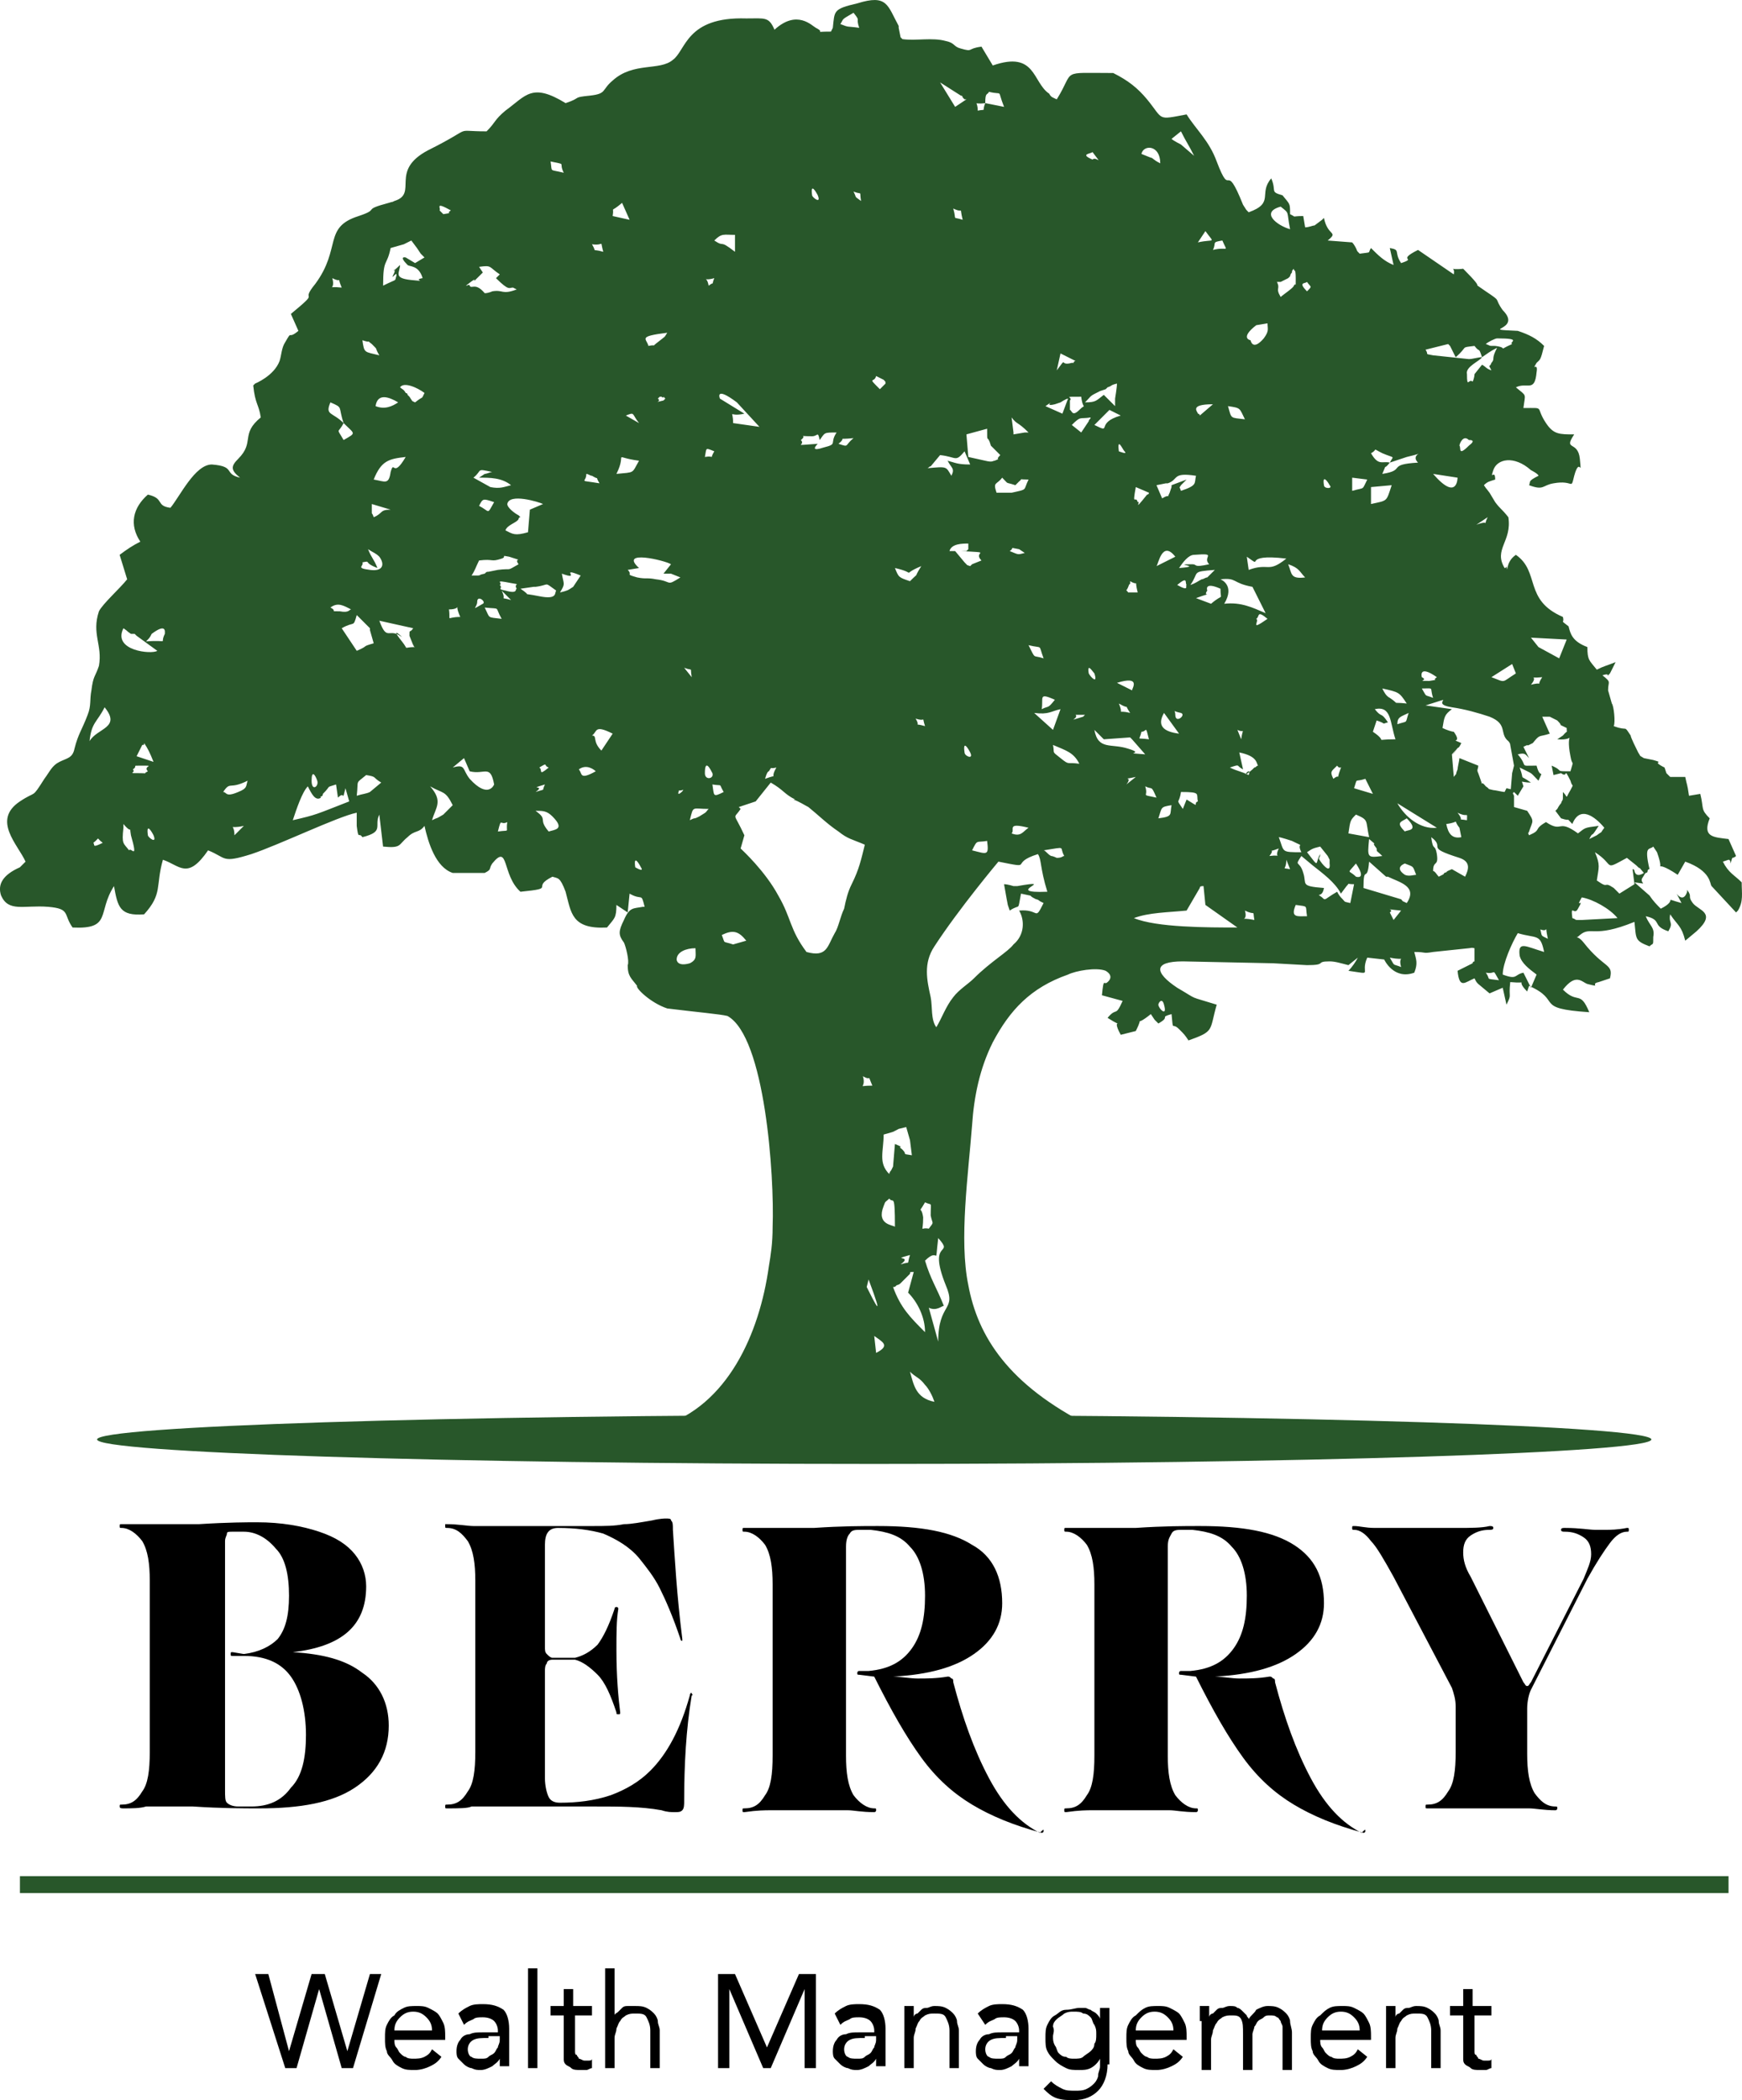 <?xml version="1.0" encoding="utf-8"?>
<!-- Generator: Adobe Illustrator 15.0.2, SVG Export Plug-In . SVG Version: 6.00 Build 0)  -->
<!DOCTYPE svg PUBLIC "-//W3C//DTD SVG 1.1//EN" "http://www.w3.org/Graphics/SVG/1.1/DTD/svg11.dtd">
<svg version="1.1" id="Layer_1" xmlns="http://www.w3.org/2000/svg" xmlns:xlink="http://www.w3.org/1999/xlink" x="0px" y="0px"
	 width="357.455px" height="430.83px" viewBox="72.169 5.876 357.455 430.83" enable-background="new 72.169 5.876 357.455 430.83"
	 xml:space="preserve">
<g>
	<path fill="#28572A" d="M221.442,214.299c7.723,4.247,9.653,32.82,9.267,43.246c0,3.475-0.386,5.791-0.772,8.107
		c-1.931,13.901-8.495,28.574-22.009,32.821h88.036c-16.989-8.495-23.167-18.534-25.099-28.96c-1.93-9.267,0-22.781,0.773-32.82
		c0.385-5.792,1.544-11.584,4.246-16.99c3.476-6.564,7.723-11.197,15.445-13.9c1.545-0.772,5.792-1.544,7.723-0.772
		c1.931,1.158,0.387,2.317,0.387,2.317c-0.773,0.772-0.773-1.159-1.158,2.703l4.246,1.158c-1.544,3.475-1.158,1.159-3.088,3.475
		c4.246,2.703,0.386-0.772,2.702,3.475l3.089-0.772c1.931-3.861-0.771-0.386,3.089-3.475l0.772,1.158l0.387,0.386l0.386,0.386
		c2.703-1.544,0-1.159,2.703-1.931c0.386,3.861,0,1.544,1.544,3.089c1.158,1.158,1.158,1.158,1.931,2.317
		c5.406-1.931,4.247-1.931,5.792-7.336c-6.178-1.931-3.475-0.772-8.108-3.475c-4.634-3.089-5.02-5.406,1.158-5.406l18.534,0.386
		l6.95,0.386c4.247,0,1.544-0.772,4.634-0.772c1.158,0,2.316,0.386,3.86,0.772l1.931-1.544c-0.386,0.772-1.158,1.931-1.931,2.703
		c5.406,0.772,2.317,0.772,3.861-2.703l3.476,0.386c0,0,1.931,4.248,6.178,2.703c0.772-1.93,0.386-2.703,0-4.247
		c2.703,0,1.545,0.386,3.861,0l7.336-0.772c3.476-0.386-1.544-0.386,1.159,0v2.703c0,0-0.387,0-0.387,0.386l-3.089,1.544
		c0.386,3.861,1.545,2.317,3.476,1.544c0.386,0.772,0.386,0.772,0.771,1.158l2.317,1.931l2.702-1.158l0.772,3.475
		c1.158-2.317,0.387-1.158,0.772-4.633c4.247,0.386,0.772-0.772,3.476,1.93l0.386-1.158c6.95,3.089,0.772,4.633,12.355,5.406
		c-1.931-4.633-2.316-1.544-5.405-4.633c2.703-3.475,3.861-1.544,5.02-1.159c3.089,0.772,0.386,0,2.316-0.386l2.317-0.772
		c0.771-3.089-1.159-1.931-5.406-7.336c-1.544-1.931-1.931-0.386-0.772-1.544c2.317-1.931,2.703,0.772,11.198-2.703
		c0.386,3.476,0,3.861,3.089,5.02c0.772-0.772,0.772,0,0.772-1.931c0.386-1.931-0.772-2.317-1.545-4.248
		c3.476,0.772,1.158,1.931,4.634,3.089c1.158-1.931,0-1.544,0.386-3.475c1.545,2.317,2.317,2.317,3.089,5.406l2.317-1.931
		c4.247-3.861,0.386-4.247-0.772-5.792s0-1.159-1.158-2.703v0.386c-1.158,3.475-3.476-2.317-1.158,2.317
		c-4.248-1.159-0.387-0.772-4.248,1.158c-0.772-0.772-1.544-1.544-2.316-2.703l-3.089-2.703c3.089,0.386,1.158,0.386,1.544-0.772
		c0.772-1.158,0.387-0.772,0.772-1.158c0,0,0.386,0,0.386-0.386c0-0.386,0.387-0.386,0.387-0.386c-1.158-5.02,0-3.861,0.772-4.634
		l0.771,1.159c1.931,5.405-1.544,0.772,4.248,4.633l1.544-2.703c5.406,1.93,5.02,4.633,5.406,5.02l5.02,5.406l0.386-0.386
		c1.158-1.931,0.772-3.475,0.772-5.792c-1.545-1.544-2.703-1.931-3.861-4.247l1.158-0.386c0.772,0,0,1.931,0.772-0.386
		c0,0,0.386,0,0.772-0.386l-1.545-3.475c-3.089-0.386-5.405-0.386-3.861-4.247c-1.931-1.931-1.158-1.931-1.931-5.02l-2.316,0.386
		c-0.386-2.703-0.386-1.931-0.772-3.861h-3.089l-0.386-0.386l-0.387-0.386l-0.386-1.159c-3.089-1.544,0.386-0.772-2.316-1.544
		l-1.931-0.386c-1.158-0.772-0.387,0-1.158-1.159c-0.387-0.772-1.545-3.089-1.545-3.475c-1.545-2.317-0.386-0.772-3.475-1.931
		c0.386-0.772,0-4.247-0.387-4.633l-0.772-2.703c0-1.931,0.772-1.544-1.158-3.089c2.317-0.772,0,1.158,1.545-0.386
		c0,0,0.772-1.544,1.158-2.316c-1.931,0.772-2.316,0.772-3.861,1.544c-1.545-1.931-1.931-1.931-1.931-4.634
		c-3.089-1.158-3.475-2.703-3.861-4.247c-1.931-1.544-0.772-0.386-1.158-1.931c-8.108-3.475-4.634-9.267-9.653-12.742
		c-2.316,1.544-1.544,4.248-1.931,2.317c0,0,0,0.386-0.386,0.386c-2.316-3.861,1.544-5.406,0.772-10.425
		c-1.545-1.931-1.545-1.544-2.703-3.089l-1.158-1.931c-1.158-1.544-0.387-0.386-1.158-1.544c0.771-0.772,1.158-0.772,2.316-1.158
		c0-2.317-1.158,0.386-0.387-1.931c0.772-2.317,4.248-3.089,7.723,0c0,0,1.545,0.772,1.545,1.158
		c-2.316,1.159-1.545,1.159-1.931,1.931c3.089,1.159,2.703,0,5.02-0.386c4.247-0.772,3.476,1.545,4.247-1.544
		c1.158-4.247,1.545,0.772,1.158-3.475c-0.386-3.861-3.475-1.544-1.158-5.02c-3.089,0-4.247,0-5.792-2.316
		c-2.316-3.476,0-3.089-4.633-3.089c0.386-3.089,0.772-2.316-1.545-4.247c2.317-1.159,3.861,1.158,4.247-3.089
		c0.387-2.316-1.158,0,0-1.931c0.772-0.772,0.772-0.386,1.545-3.475c-1.545-1.545-3.089-2.317-5.405-3.089
		c-8.495-0.386,1.158,0-3.09-4.247c-1.931-2.703,0-1.544-3.475-3.861c-3.861-2.703,0.772,0.772-4.634-4.633
		c-3.475,0.386-1.544-0.772-1.931,1.158l-7.336-5.02c-4.634,2.316,0,1.544-3.476,2.703c-1.544-2.317,0-2.703-2.316-3.089
		l0.772,3.475c-1.931-0.772-3.089-1.931-4.634-3.475c-0.772,1.158,0.387,0.772-2.316,1.158c-0.772-0.772-0.387-0.386-0.772-1.158
		c0,0-0.386-0.772-0.772-1.159l-5.02-0.386c2.316-1.931,0-0.772-0.772-4.634l-0.386,0.386l-1.545,1.159
		c-0.386,0-1.158,0.386-1.931,0.386l-0.386-2.316c-2.703,0-1.158,0.386-2.703-0.386c0-2.317,0-1.931-1.544-3.861
		c-2.703-0.772-1.158-0.772-2.317-3.475c-2.702,3.089,0.772,5.02-4.633,6.95c-0.772-0.772-0.387-0.386-1.158-1.544
		c-3.861-9.653-2.317-0.772-5.406-8.881c-1.544-4.248-4.247-6.564-6.178-9.653c-6.178,1.158-4.634,1.158-8.108-3.089
		c-1.931-2.317-3.861-3.861-6.95-5.406c-11.197,0-7.723-0.772-11.584,5.406c-0.772-0.386-1.158-0.386-1.545-1.158
		c-3.475-2.317-2.703-8.881-11.584-5.792l-2.316-3.861c-3.089,0.386-1.545,1.159-4.247,0.386c-1.544-0.386-1.158-1.158-3.089-1.544
		c-2.703-0.772-6.178,0-8.881-0.386l-0.387-0.386l-0.386-1.93v-0.386c-2.317-4.248-2.317-6.564-8.495-4.634
		c-5.02,1.159-4.633,1.544-5.02,5.02l-0.386,0.772c-4.248,0-0.772,0.386-3.089-0.772c-0.772-0.386-3.861-3.861-8.495,0.386
		c-1.159-2.703-1.931-2.316-5.792-2.316c-12.356-0.386-12.356,6.564-15.059,8.495c-2.703,2.316-8.108,0.386-12.356,4.247
		c-2.316,1.931-1.158,2.703-4.633,3.089c-3.861,0.386-1.544,0.386-5.02,1.544c-6.95-4.248-8.109-1.544-12.356,1.544
		c-2.317,1.931-1.931,2.316-3.861,4.247c-7.336,0-1.931-1.158-11.97,3.861c-8.109,4.248-1.931,8.881-6.95,10.425
		c-0.772,0.386,0,0-1.159,0.386c-5.792,1.544-1.544,1.158-6.178,2.703c-7.336,2.316-3.475,6.564-8.881,13.9
		c-3.475,4.247,1.544,0.772-5.02,6.178l1.544,3.475c-2.317,1.931-1.158-0.386-2.703,2.317c-0.772,1.158-0.772,2.703-1.158,3.861
		c-1.158,3.089-5.02,4.633-5.02,4.633l-0.386,0.386c0.386,3.861,1.159,3.861,1.544,6.564c-4.247,3.475-1.158,5.02-4.633,8.495
		c-1.544,1.545-1.544,2.317,0.386,3.861c-3.475-0.772-0.772-2.316-5.792-2.703c-3.475,0-6.564,6.564-8.495,8.881
		c-3.089-0.386-1.159-1.931-4.634-2.703c-3.089,2.703-3.861,6.178-1.544,9.653c-1.544,0.772-2.703,1.544-4.247,2.703l1.544,5.02
		c-1.544,1.931-5.02,5.02-5.792,6.564c-1.544,4.633,0.772,6.95,0,11.197c-0.772,2.317-1.158,1.931-1.544,5.02
		c-0.386,1.931,0,3.089-0.772,5.02c-1.158,3.089-1.93,3.861-2.703,6.95c-0.386,1.931-1.544,1.931-3.089,2.703
		c-1.544,0.772-1.931,1.931-3.089,3.475c-2.703,4.248-1.544,2.317-5.02,4.634c-5.792,3.861-0.386,8.88,1.159,12.356
		c-1.544,1.544,0,0-1.159,1.158c-3.475,1.544-4.633,3.475-3.861,5.792c1.545,3.475,4.634,1.931,9.653,2.316
		c4.633,0.386,3.089,1.545,5.02,4.248c8.109,0.386,5.02-3.089,8.495-8.495c0.772,4.247,1.159,6.178,6.178,5.792
		c3.861-4.247,2.317-5.792,3.861-11.197c3.475,1.158,5.02,4.247,9.267-1.931c3.861,1.544,2.703,2.703,8.881,0.772
		c5.792-1.931,17.762-7.722,21.623-8.495c0,0.386,0,2.703,0,2.703c0.386,3.089,0.386,1.158,1.159,2.316
		c4.633-1.158,2.316-2.316,3.475-4.633l0.772,6.564c3.861,0.386,3.089-0.386,5.02-1.931c1.544-1.544,2.317-0.772,3.475-2.316
		c0.772,3.475,2.317,8.495,5.792,9.653c0.772,0,6.564,0,6.564,0c1.544-0.772,0.772-0.772,1.544-1.931
		c3.475-4.247,1.931,2.317,5.792,5.792c7.723-0.772,1.931-0.772,6.564-3.089c1.159,0.386,1.545,0,2.703,3.089
		c1.158,4.248,1.158,7.723,8.495,7.336c1.544-1.931,1.931-1.931,1.931-4.633l2.317,1.544l0.386-3.861
		c2.703,1.544,2.317-0.386,3.089,2.703h-0.386c-1.931,0.386-2.703,0-3.861,2.703c-1.158,2.316-1.158,3.089,0,4.633
		c0.386,0.772,1.158,3.861,0.772,4.634c0,2.316,0.772,2.703,1.931,4.247c-0.386,0.386,2.703,3.475,6.178,4.633
		C215.264,213.526,219.897,213.913,221.442,214.299 M247.312,8.495c1.545,1.931,0.386,0.772,1.159,3.089
		c-2.703-0.386-1.931,0-3.861-0.772C245.382,9.653,244.609,10.039,247.312,8.495z M268.163,27.801l-3.089-5.02l4.247,2.703
		c0,0,0.386,0,0.386,0.386l0.387,0.386c0,0,0,0,0.386,0L268.163,27.801z M274.341,27.029c0-2.317,0.386-1.544,0.772-2.317
		c3.089,0.772,1.545-0.772,3.089,3.089L274.341,27.029z M274.341,27.029c-0.772,1.931,0.386,1.158-1.544,1.544
		C272.797,26.256,271.639,27.415,274.341,27.029 M317.2,37.84l-2.702-2.316c0,0-1.545-0.772-1.931-1.158l1.931-1.545
		C315.656,35.137,316.042,35.523,317.2,37.84z M310.25,39.385c-1.544-0.772-1.544-1.159-1.931-1.159l-1.931-0.772
		C306.775,35.523,310.25,35.523,310.25,39.385z M296.35,38.612c-2.703-1.158-0.386-1.158,0-1.544
		C298.666,40.157,297.122,37.84,296.35,38.612z M185.146,38.999c3.475,0.772,1.544,0,2.703,2.317
		C184.76,40.543,185.532,41.315,185.146,38.999z M238.817,45.949c-0.386-2.703,0.772-0.772,1.159,0
		C240.748,47.879,238.817,46.335,238.817,45.949z M248.857,47.107c-1.545-1.158-0.772-0.386-1.545-1.931
		C249.243,45.949,248.471,44.791,248.857,47.107z M162.365,49.038c0.386-0.386-1.159-1.931,2.316,0
		c-1.158,0.772,0.772,0.386-1.544,0.772L162.365,49.038z M334.962,48.266c1.931,1.544,1.159,0.772,1.931,4.633
		C334.19,52.127,330.715,49.424,334.962,48.266z M197.888,50.196c0.386-2.317-0.772-0.386,1.931-2.703l1.544,3.475L197.888,50.196z
		 M267.777,48.651c2.316,1.159,1.158-0.772,1.93,2.317C267.391,50.196,268.549,51.354,267.777,48.651z M319.518,53.285
		c1.931,2.703,1.931,1.544-1.545,2.316L319.518,53.285z M218.739,55.216c1.544-1.544,1.931-1.159,4.247-1.159v3.475
		C219.511,54.83,221.056,56.76,218.739,55.216z M321.062,57.146c0.772-1.545-0.386-1.545,1.931-1.931
		C324.15,57.918,324.15,56.374,321.062,57.146z M195.958,57.532c-2.703-0.772-1.159,0.386-2.317-1.544
		C196.344,56.374,195.186,54.83,195.958,57.532z M155.029,55.988l1.544-0.772l1.158,1.544l0.772,1.158l0.772,0.772l-1.931,1.158
		l-1.931-1.158c0,0-1.544-0.386,0.386,1.544c0.386,0.386,2.317,0,3.089,2.703c-2.316,0.386,1.545,0.772-2.316,0.386
		s-2.317-1.544-2.317-3.089c-2.317,2.316-0.772,0-1.158,1.544c-1.159,2.317,0.772-0.772,0.386,0.772
		c-0.386,1.159,0.386,0.386-2.703,1.931c0-5.792,0.772-3.861,1.544-7.722L155.029,55.988z M173.949,62.938
		c2.703,2.703,2.703,1.931,3.475,1.931l0.772,0.386c-3.089,1.158-2.703,0-5.02,0.386c0,0-0.772,0.386-1.544,0.386
		c-1.931-2.317-2.703-0.772-3.089-1.545c0-0.386-0.386,0-0.772,0c3.861-3.089-0.386,1.159,3.476-2.703l-0.772-1.158
		c2.703-0.386,1.931,0,4.248,1.544L173.949,62.938z M142.287,64.869c-3.475-0.386-1.158,0.772-1.931-1.931
		C142.673,64.097,141.128,62.166,142.287,64.869z M218.739,62.938c-0.772,1.931,0.386,0.386-1.159,1.544
		C217.194,62.166,216.036,63.71,218.739,62.938z M338.051,62.938c0,2.317,0,0.772-0.386,1.544c0,0.386-2.316,1.931-2.703,2.317
		c-1.158-1.931,0-1.544-0.771-3.089h0.386h0.386l1.545-0.772l0.386-0.386c0,0,0-0.386,0.387-0.772c0-0.386,0-0.386,0.386-0.772
		C337.665,61.78,338.051,60.622,338.051,62.938z M340.368,63.71c0.772,1.158,1.158,0.772,0,1.931
		C338.438,63.71,339.981,64.097,340.368,63.71z M328.784,75.68c0,0-2.316-0.386,1.158-3.089l2.317-0.386
		c0,1.158,0.386,1.544-0.772,3.089C329.17,77.997,328.784,75.68,328.784,75.68z M205.225,76.839
		c-0.386-1.545-2.316-1.931,3.861-2.703c-0.772,1.158,0,0.386-1.931,1.931C205.611,77.225,207.155,76.453,205.225,76.839z
		 M382.455,76.453c-3.475,1.544-0.386,0.772-3.475,0.386c-1.545,0-0.772,0-1.931-0.386c0.386-0.386,1.931-1.159,2.316-1.159
		C384.772,75.294,381.684,76.066,382.455,76.453z M150.009,78.769c-3.089-0.772-3.089-0.386-3.475-3.089
		c2.316,0.772,0.386-0.386,1.93,0.772C150.009,77.997,148.851,76.839,150.009,78.769z M376.277,79.155
		c-0.772,0-1.931,0.386-2.703,0.386l-7.336-0.772c-1.931-0.386-0.772,0-1.545-1.158l4.634-1.158l0.387,0.386l1.158,2.316
		c2.702-2.316,0.771-1.931,3.861-2.316C375.892,78.383,375.505,76.839,376.277,79.155z M292.875,79.928c0,0-0.387,0-0.387,0.386
		h-0.386c-2.702,0.772-0.772-1.544-3.089,1.545l0.771-3.475L292.875,79.928z M376.277,79.155c1.158-0.772,1.545-1.158,3.089-1.931
		c-0.386,0.772-0.771,1.544-0.771,2.317c0,0.386-0.387,0.772-0.387,0.772c-0.386,1.159-0.772,0,0,1.545
		c-1.158-0.386-1.158-0.772-1.931-1.159l-1.544,1.931c0,0,0,0.772-0.387,1.544c-0.772-0.772-1.158,1.545-1.158-1.544
		C372.803,81.086,375.892,79.928,376.277,79.155z M251.946,83.017l1.544,0.772c2.703,3.089,0-2.317,0.386,0.772l-1.159,1.159
		C250.015,83.017,251.56,84.561,251.946,83.017z M155.415,86.492c-0.386-0.772-0.772-0.772-1.158-1.158
		c0.772-1.159,3.475,0,5.02,1.158c-0.772,1.544,0,0.386-1.931,1.931c-0.772-0.386-0.386,0-1.158-1.159l-0.386-0.386
		C155.801,86.492,155.415,86.492,155.415,86.492z M301.369,84.561c0,0.772-0.386,3.089-0.386,3.089v0.386v0.386v0.386v0.386
		l-2.317-2.316c-1.544,1.158-1.544,1.544-3.86,1.544c1.544-1.544,0.772-1.159,3.089-2.317l1.158-0.386l0.387-0.386
		C300.598,84.947,299.825,84.947,301.369,84.561z M291.717,88.036c0.771-0.772-1.932-0.772,2.316-0.772
		c0.387,3.089,1.158,1.159-0.387,2.703c-1.544,1.544-1.544,0-1.93,0V88.036z M207.155,87.65l0.386-0.386h0.386
		c0,0,0.386,0.386,0.386,0l0.386,0.386l-0.386,0.386C204.838,88.809,208.313,88.422,207.155,87.65z M219.897,87.65
		c0,0-1.158-2.703,3.475,0.772l4.633,5.02L222.6,92.67c0-3.089-1.158-1.159,2.317-1.931L219.897,87.65z M149.237,89.194
		c0.386-2.703,2.703-1.931,4.633-0.772C152.712,89.194,151.167,89.967,149.237,89.194z M288.627,88.809l1.158-0.386
		c0,0,1.159-0.772,1.545-0.772l-1.158,3.089l-3.475-1.545C290.172,86.878,285.539,89.581,288.627,88.809z M142.673,92.67
		c-2.317-2.317-3.861-1.545-2.703-4.248C142.673,89.581,141.514,89.194,142.673,92.67z M317.973,90.739
		c0-0.386-1.931-1.931,3.089-1.931l-2.702,2.316C318.359,90.739,317.973,90.739,317.973,90.739z M327.626,91.897
		c-3.089-0.386-2.703,0-3.476-2.703C326.854,89.581,326.468,89.581,327.626,91.897z M299.825,89.967l2.316,1.158
		c-5.405,1.545-1.544,3.861-5.405,1.931L299.825,89.967z M200.591,91.125c1.931-0.772,1.158-0.386,2.703,1.545L200.591,91.125z
		 M292.103,93.056c1.931-1.931,1.544-1.158,3.861-1.544c0,0.386-0.386,0.386-0.386,0.772l-1.545,2.316L292.103,93.056z
		 M282.449,94.6l-2.316,0.386V94.6l-0.387-3.089c1.158,1.544,1.158,0.772,3.476,3.089C283.222,94.6,282.836,94.6,282.449,94.6z
		 M142.673,92.67c2.316,2.316,2.703,1.93,0,3.475C141.128,93.442,141.514,94.986,142.673,92.67z M236.501,96.145
		c1.544-1.158-1.159-0.772,2.316-0.772c1.159,0,1.159-1.158,1.544,0.772c1.159-1.544,0.772-1.544,3.475-1.544
		c-1.544,2.317,0.386,2.317-2.703,3.089c-2.317,0.772-1.931,0-1.158-0.772C234.184,97.303,237.659,97.303,236.501,96.145z
		 M371.644,97.303c0-0.386,0.772-2.317,1.931-1.159c0.387,0,1.545,0,0,1.159C371.258,99.62,372.03,97.689,371.644,97.303z
		 M244.223,96.917c1.931-1.544-0.772-0.772,3.089-1.158C245.382,97.303,246.54,97.689,244.223,96.917z M275.499,97.303l1.931,1.931
		c-1.931,1.931,2.316-0.386-1.158,1.158c-0.387,0-0.387,0.386-1.931,0l-3.476-0.772l-0.386-4.634l4.247-1.158
		C274.727,97.303,274.727,94.6,275.499,97.303z M216.809,99.62c0.386-1.931,0-1.931,1.931-1.159
		C217.581,100.392,219.125,99.234,216.809,99.62z M301.756,98.461c-0.387-3.089,0.771-0.386,1.158,0
		C303.686,99.234,301.756,98.461,301.756,98.461z M357.357,100.778c-1.545-0.386-2.316,0.772-3.861-1.931
		c1.545-0.772,0-1.158,2.316,0C358.516,100.006,358.13,99.234,357.357,100.778z M266.618,100.392
		c0.772,1.544,1.545,1.544,0.772,3.089c-1.158-1.93-0.772-1.93-5.02-1.544c0.387,0,0.387-0.386,0.771-0.386l1.932-2.317
		c3.475,0.386,3.089,1.544,5.02-0.772l1.158,2.703C268.549,101.165,268.163,100.778,266.618,100.392z M357.357,100.778l3.476-1.158
		c5.02-1.159,0.386-0.772,2.316,1.158c-6.564,0.386-2.316,1.544-7.337,2.317C356.972,100.392,355.812,102.709,357.357,100.778z
		 M198.661,103.095c2.317-4.634-1.158-3.475,4.633-2.703C201.75,103.095,202.522,102.709,198.661,103.095z M148.851,104.253
		c1.544-3.861,3.089-4.248,6.564-4.633c-2.703,4.633-2.316,0.386-3.089,3.089C151.939,105.412,151.167,104.64,148.851,104.253z
		 M169.315,103.867c1.931-1.544,0.386-1.931,3.861-1.158c-0.386,0-1.158,0.386-1.544,0.386l-1.158,0.772
		c2.317,0,4.633,0,6.564,1.544c-1.544,0.386-2.316,0.772-4.247,0.386L169.315,103.867z M195.186,105.025
		c-4.633-0.772-2.703,0-2.703-1.93c0.386,0,0.772,0.386,1.159,0.386C195.572,104.64,194.027,103.095,195.186,105.025z
		 M311.795,105.025c2.316-0.772,0.772-2.316,5.792-1.544c-0.387,1.544,0.386,1.931-3.089,3.089c-0.387-1.159-0.387-0.386,0-1.159
		c0,0,0.771-0.772,1.158-1.158l-3.089,1.158v0.386l-0.387,1.158c-0.771,1.545,0.387,0-1.544,1.159l-1.158-2.703l1.931-0.386
		C311.795,105.025,311.795,105.025,311.795,105.025z M371.258,103.867c0,0,0,5.02-5.02-0.772L371.258,103.867z M349.635,103.867
		l3.089,0.386c-1.158,2.317-0.386,1.544-3.089,2.317V103.867z M343.843,105.412c-0.386-2.316,0.772-0.772,1.159,0
		C345.773,106.184,343.843,106.184,343.843,105.412z M283.222,104.253c-1.158,2.317,0,1.931-3.476,2.703h-3.088
		c-0.773-2.316,0-1.544,1.158-3.089c1.544,1.544,0.386,0.772,2.703,1.544l0.385-0.386l0.387-0.386
		C282.836,103.481,279.36,104.253,283.222,104.253z M305.23,105.798l2.703,1.158c0,0,0,0.386-0.386,0.386
		c-3.089,3.861-1.159,1.159-1.931,1.544C305.23,107.342,304.459,110.045,305.23,105.798z M353.496,105.798l4.247-0.386
		c-1.158,3.475-0.771,3.089-4.247,3.861V105.798z M148.851,111.976c-0.386-1.158-0.386-0.386-0.386-1.158v-0.772
		c0-2.317,0,0.386,0-0.772l3.861,1.158C150.009,110.432,150.781,111.204,148.851,111.976z M173.562,108.887
		c-1.544,2.703-0.772,1.931-3.089,0.772C171.246,108.115,171.246,108.115,173.562,108.887z M178.582,112.362
		c0-0.386,0.386-0.386,0.386-0.386l-0.386-0.386c-0.772-0.386-2.316-1.544-2.316-2.317c0.386-2.317,6.564-0.386,7.336,0
		l-2.703,1.158l-0.386,4.634c-2.703,0.772-3.089,0.386-4.633-0.386C176.266,113.521,178.196,113.134,178.582,112.362z
		 M375.119,113.521l2.316-1.545C376.277,114.292,378.208,112.362,375.119,113.521z M270.865,117.382v1.158l-0.386,0.386h-1.158
		c6.95,0.386,2.317,0,4.247,1.93l-1.93,0.772l-0.387,0.386c-3.089-1.159,1.931,2.317-1.158-0.772l-1.931-2.316h-0.386h-0.773
		C267.391,117.382,269.707,117.382,270.865,117.382z M279.36,118.926c1.159-0.772-0.386-0.772,1.931-0.386l1.158,0.772
		C280.904,119.698,281.291,119.698,279.36,118.926z M149.623,122.401c-0.772-1.931-1.159-1.931-1.931-3.861
		c1.158,0.772,1.544,0.772,2.317,1.544c1.158,1.544,0.772,3.089-1.931,2.703c-3.089-0.386-1.159-0.772-1.544-1.544
		C148.464,120.856,146.534,121.243,149.623,122.401z M309.479,122.015c0.386-0.386,1.158-5.406,3.861-1.931L309.479,122.015z
		 M317.2,119.698c5.021-0.386,1.545,0.386,3.09,1.931c-3.476,0.772-2.317,0-3.476,0c-4.634,0,2.703,0.386-2.703,0.772
		C314.884,121.243,316.042,119.698,317.2,119.698z M170.474,120.856c3.089-0.386,2.317,0.386,4.633-0.386
		c1.159-0.386-0.386-0.772,1.544-0.386c3.475,1.158,0.772,0,1.931,1.544c-2.703,1.544-1.158,0.772-4.247,1.158l-1.931,0.386
		c-0.386,0-0.386,0-0.772,0.386c-1.931,0.386,0,0.386-2.703,0.386C169.701,122.787,169.701,122.401,170.474,120.856z
		 M202.908,124.332c-2.703-0.772-0.772-0.386-1.931-1.545l2.316-0.386c-4.247-3.861,5.406-1.545,6.564-0.772l-1.545,1.931
		c0,0,0.386,0,0.772,0s0.386,0,0.772,0l1.931,0.772c-3.089,1.931-1.545,0.772-5.02,0.386
		C204.838,124.332,204.838,124.718,202.908,124.332z M328.398,122.787l-0.387-2.703c3.861,2.703-1.544-0.772,8.109,0.386
		C332.26,123.56,332.646,121.243,328.398,122.787z M339.981,124.332c-3.089,0.386-2.702-0.772-3.475-2.703
		C338.823,122.401,338.823,123.173,339.981,124.332z M258.896,125.104c-2.317-0.772-2.317-0.772-3.089-2.703
		c5.019,1.158,0.772,1.544,5.406-0.386C259.282,125.104,261.213,122.787,258.896,125.104z M320.29,123.946l-0.387,0.386
		c-0.386,0-0.772,0.386-1.158,0.386c-0.772,0.386-1.158,0.772-2.316,1.159c1.931-2.703,0-2.703,5.02-3.089L320.29,123.946z
		 M187.077,127.421c1.158-1.931,0.772-1.544,0.386-3.861c4.248,1.544-0.772-1.544,3.861,0.386l-1.544,2.317
		C188.622,127.035,188.622,127.035,187.077,127.421z M323.379,129.737c2.316-3.861-0.772-5.02-0.772-5.02
		c3.475-0.386,2.316,0.772,6.563,1.545l2.703,5.405C329.17,130.51,326.854,129.352,323.379,129.737z M303.686,127.421
		c-1.158-1.544-0.771,0.772,0-1.158c0.387-1.159,0.387,0,0.387-1.159c1.931,1.159,0.772-0.772,1.545,2.317H303.686z
		 M174.721,125.876c0.772-0.386-1.545-1.159,2.316-0.386c2.317,0.386,0.386,0,1.159,1.158c-0.386,0,0.386,1.159-2.317,0.386
		C173.949,126.648,175.493,126.648,174.721,125.876z M313.726,125.876c2.316-1.931,1.544-0.386,1.931,0
		C315.27,125.876,316.429,127.421,313.726,125.876z M178.968,126.648l2.703-0.386h0.386c3.089-0.386,1.544-1.159,4.248,0.772
		c-0.386,0.386,0.386,1.931-3.475,1.158C175.107,126.648,183.602,129.737,178.968,126.648z M320.676,129.737l-3.089-1.158
		c4.247-1.544,1.158,0,2.316-1.544c0,0-0.772-1.931,2.703-0.386C322.606,129.352,323.379,127.421,320.676,129.737z M177.038,128.965
		c-2.703-0.772-0.772,0.386-1.931-1.931L177.038,128.965z M170.087,129.352c0-1.544,1.931,0,1.158,0.386
		C168.543,131.282,170.087,130.51,170.087,129.352z M141.9,131.282c-2.317,0-0.386,0-1.931-0.772
		c1.544-1.158,2.703-0.386,4.248,0.386C143.831,130.896,143.831,131.668,141.9,131.282z M175.107,132.827
		c-3.089-0.386-2.316,0-3.475-2.317C175.107,130.896,173.562,130.124,175.107,132.827z M164.295,130.896
		c3.089,0,0.772-1.931,2.317,1.544C163.523,132.44,164.682,133.599,164.295,130.896z M329.942,132.827c0.772-0.386,0-1.931,2.317,0
		C328.398,135.529,330.715,133.213,329.942,132.827z M157.345,138.618c-2.703,0-1.158,0.772-2.703-1.158
		c-3.089-3.861,1.158,0-0.386-1.158c-2.317-1.544-2.703,1.158-4.247-3.089l6.95,1.544c-0.772,1.158-0.772,0-0.772,1.544l0.772,1.931
		C156.959,137.846,156.959,138.618,157.345,138.618z M142.287,134.757c2.703-1.544,2.317,0,3.089-2.703l2.703,2.703v0.386
		l0.772,2.703c-2.703,0.772-0.772,0.386-3.475,1.544L142.287,134.757z M99.813,135.916l0.386,0.386l4.247,3.089
		c-1.158,0.772-9.267,0-6.95-4.633c1.159,0.772,0.386,0.386,1.544,1.158C99.427,135.916,99.813,135.916,99.813,135.916z
		 M102.13,137.46c0.772-0.772,0.772-0.772,1.158-1.544c3.089-2.317,2.703-0.386,2.703,0
		C104.833,138.232,107.149,137.074,102.13,137.46z M387.861,138.618l-1.545-1.931l7.337,0.386l-1.545,3.861L387.861,138.618z
		 M117.575,139.004l2.317-1.158L117.575,139.004z M286.311,140.935c-2.316-0.772-1.545,0.386-3.089-2.703
		C286.311,139.004,285.152,137.846,286.311,140.935z M214.105,144.796l-1.544-1.931
		C214.492,143.638,213.719,142.479,214.105,144.796z M295.578,144.024c-0.387-2.316,0.771-0.386,1.158,0
		C297.508,146.341,295.964,144.796,295.578,144.024z M382.455,142.094l0.772,1.93c-3.089,1.931-1.931,1.931-5.02,0.772
		L382.455,142.094z M363.922,144.796c0,0-0.772-2.703,3.089,0c-1.158,0.772,0.772,0.386-1.545,0.772
		C362.377,145.568,365.466,145.568,363.922,144.796z M301.369,145.955c5.02-1.544,3.09,1.159,3.09,1.544L301.369,145.955z
		 M386.316,146.341c1.931-2.317-1.544-1.158,2.317-1.544C387.089,147.113,389.405,145.568,386.316,146.341z M366.238,149.044
		c-1.931-0.772-1.158,0-2.316-1.931C366.624,147.113,365.466,146.727,366.238,149.044z M360.833,150.202
		c-3.476-0.386-1.159,0.386-3.476-1.158c-0.772-0.386-1.158-1.159-1.545-1.931C359.288,147.885,359.288,147.885,360.833,150.202z
		 M285.925,151.36c0.386-2.316-0.772-3.475,2.702-1.931C287.083,151.36,287.469,150.588,285.925,151.36z M370.1,150.975
		c2.703,0.386,5.405,1.158,7.723,1.93c3.861,1.544,1.931,3.475,3.861,5.02c0,0,0.386,0.386,0.386,0.772l0.772,4.248l-0.387,1.544
		l-0.386,4.633l0.772-0.772l0.772,0.772l1.158-1.931c-0.387-1.544-0.772-0.772,1.544-0.772c-2.702-1.931-1.158,0-2.316-3.089
		c3.089,1.545,1.931,0.772,3.861,2.703c1.158-2.703,0.386,0-0.387-3.089c-3.86,0-1.544,0.386-3.86-2.317
		c1.544-0.386,1.544,0,2.316,0.772l-1.158-2.317c1.544-0.772,0.386,0,1.158-0.386l0.772-0.386c1.544-1.931,1.158-1.158,3.475-1.931
		l-1.544-3.475c0.386,0,0.386,0,0.771,0c0,0,0.387,0,0.772,0l1.545,0.772c1.544,1.544-0.387,0.386,1.931,1.544
		c0,2.703,1.158-0.772-0.772,1.544l-1.158,0.772c4.247,0.386,1.544-2.317,2.702,3.475c0.387,2.317,0.772,0.386,0,3.089
		c-3.475,0-1.158,0-3.86-1.158l0.386,1.931l1.545-0.386c1.544,1.158,0.386-1.544,1.93,1.544c0.387,1.544,0.772,0.386,0,1.931
		c-1.158,1.931-0.386,1.544-1.544,0.386c0,2.316,0,1.158-0.386,2.316c-0.387,0.386-0.772,1.159-0.772,1.159l-0.387,0.386
		l1.159,1.545c2.316,0.772,0.771-0.386,2.316,1.158c1.544-3.861,4.634-1.544,6.563,0.772c-1.158,1.544,0,0.386-1.544,1.544
		c-1.545,0.772,0,0-1.545,0.772c0.772-1.544,0.387-0.386,1.159-1.544l0.771-1.158c-3.089,0.386-2.702,0.386-4.247,1.544
		c-4.247-3.089-3.089,0-6.564-2.317c-2.702,1.544-0.771,1.544-3.475,2.703c-0.386-0.772,0-0.386,0-0.772
		c0.772-2.317,1.158-1.931-0.386-4.247l-2.703-0.772v-2.317c-0.772-1.544,0-1.158-1.545-1.544l-0.386,0.772
		c-0.387,0-1.931-0.386-2.317-0.386c-1.544-0.386-0.386,0-1.544-0.772c-1.545-1.931,0,1.545-1.545-2.703
		c-0.386-0.772,0-0.772,0-1.544l-3.861-1.544c0,0.386-0.386,1.931-0.386,2.316c-0.772,1.931,0.386,0-0.772,1.544l-0.386-4.633
		c2.703-3.089-1.545,2.317,0.772-0.772c0.771-1.159,0.386,0,1.158-1.545c-2.703-1.158,0.386,0.386-1.545-2.316
		c-0.386,0-1.544-0.386-2.316-0.772c0.386-2.316,0.386-2.703,1.931-3.861l-5.406-0.772C372.03,148.271,365.08,150.202,370.1,150.975
		z M304.072,152.133c-3.089-0.772-1.158,0.772-2.316-1.931C304.459,151.747,302.527,149.816,304.072,152.133z M90.546,157.925
		c0.386-3.861,1.544-3.861,3.089-6.95C97.11,155.222,92.09,155.222,90.546,157.925z M356.972,154.063
		c-1.545-2.317-1.159-0.772-2.703-2.703c3.475-0.772,3.089,2.703,4.247,6.178c-5.02,0-1.158,0.772-4.633-1.544l0.771-2.317
		C356.972,154.449,355.427,154.449,356.972,154.063z M284.38,152.133c3.089,0.386,3.476-0.386,5.405-0.772l-1.544,4.248
		L284.38,152.133z M292.875,152.519h1.931l-0.386,0.386C290.559,154.063,293.646,153.291,292.875,152.519z M313.34,152.519
		c0-1.159-0.772-0.772,1.158-0.386C315.656,152.519,313.34,154.449,313.34,152.519z M311.022,152.133l3.089,4.247
		C311.022,155.994,309.479,154.835,311.022,152.133z M358.902,154.449c0-1.544,0.771-1.544,2.316-2.316
		C360.446,154.449,361.219,153.677,358.902,154.449z M261.984,154.835c-2.702-0.772-0.771,0.386-1.93-1.544
		C262.371,154.063,261.213,152.519,261.984,154.835z M195.572,159.855c-1.931-1.93-0.772-3.089-1.931-3.089
		c1.158-0.772,0.386-2.317,4.247-0.386L195.572,159.855z M307.161,160.627c-5.405-0.386,0.387,0-3.476-1.158
		c-3.475-1.159-6.178,0.386-6.949-3.861l1.93,1.931l5.406-0.386l0.387,0.386L307.161,160.627z M307.934,157.539
		c-2.703-0.386-1.931,0.386-1.545-1.544C307.548,155.994,307.161,154.449,307.934,157.539z M326.854,157.539l-0.772-1.931
		C327.626,156.38,327.24,154.835,326.854,157.539z M293.646,162.558c-2.702-0.386-1.93,0.386-3.861-1.158
		c-1.93-1.545-1.158-0.772-1.544-2.703C290.944,159.855,292.488,160.241,293.646,162.558z M101.744,158.311
		c0.772,1.159,1.158,1.931,1.931,3.861l-3.475-1.158l1.158-2.317C101.744,158.697,101.744,158.697,101.744,158.311z
		 M270.094,160.241c-0.387-2.703,0.771-0.772,1.158,0C272.023,161.786,270.094,161.014,270.094,160.241z M327.24,163.716
		l-0.772-3.475c3.861,0.772,3.475,2.317,3.861,2.703c-0.387,0-0.387,0.386-0.772,0.386l-0.386,0.386
		c-3.09,2.703,0-1.158-0.772,1.159c-1.545-0.772-2.317-0.772-3.861-1.545C326.854,162.558,325.695,162.944,327.24,163.716z
		 M168.543,164.103c3.089,0.772,4.248-1.544,5.02,2.703c0,0-1.158,3.089-5.02-1.159c-1.544-1.931-0.772-3.089-3.475-2.317
		l2.317-1.93L168.543,164.103z M102.516,164.103c-1.544,0.772,0.772,0.386-1.544,0.386c-3.089,0-0.772,0-1.544-0.772
		c1.159-0.772-0.386-0.772,1.544-0.772C104.446,162.944,101.357,162.944,102.516,164.103z M182.83,163.33
		c1.931-1.158,0.772-0.386,1.931,0C182.443,165.261,183.602,163.716,182.83,163.33z M345.773,165.647
		c-0.771-1.544-0.386-1.544,0.772-2.703c0.772,1.158,1.158-0.772,0.386,1.544C346.16,167.191,347.704,164.103,345.773,165.647z
		 M194.413,164.103c-3.475,1.931-2.703,0.386-3.475-0.386C192.482,162.558,194.027,163.716,194.413,164.103z M216.809,164.489
		c0-3.089,1.158-0.772,1.544,0C218.739,165.647,216.809,166.033,216.809,164.489z M229.165,165.647c0,0,0.386-1.544,0.772-1.544
		c0.772-1.158,0-0.386,1.544-0.772C229.937,166.033,232.253,164.489,229.165,165.647z M117.961,168.35
		c1.544-2.317,1.158-0.386,5.02-2.317c-0.386,1.158,0,1.544-1.931,2.317C118.347,169.508,118.733,168.35,117.961,168.35z
		 M136.108,166.033c0-2.317,0.772-1.158,1.159,0S136.108,168.35,136.108,166.033z M303.301,166.806
		c1.544-1.931-1.545-0.772,1.93-1.545L303.301,166.806z M145.375,169.122c0.386-3.475-0.386-2.316,1.931-4.247
		c2.317,0.386,1.158,0.386,3.089,1.544l-2.316,1.931C147.306,168.736,146.534,168.736,145.375,169.122z M160.82,174.142
		c0.772-2.703,2.317-3.861-0.386-6.95c2.703,1.544,3.089,0.772,4.633,3.861l-1.931,1.931
		C161.207,174.142,162.365,173.37,160.82,174.142z M227.234,170.28l3.089-3.861c2.703,1.544,2.703,2.316,5.02,3.475h-0.386
		c1.159,0.386,2.317,1.158,3.089,1.544c1.931,1.544,3.861,3.475,6.178,5.02c1.931,1.544,2.703,1.544,5.406,2.703
		c-0.772,3.089-1.158,5.02-2.703,8.109c-0.772,1.544-1.159,3.089-1.545,5.02c-0.772,1.544-1.158,3.861-1.93,5.02
		c-1.545,2.703-1.545,5.02-5.792,3.861c-3.475-4.633-3.089-6.95-5.792-11.583c-2.703-5.02-7.336-9.267-7.723-9.653l0.772-2.703
		c-2.317-5.02-2.317-3.089-0.772-5.406l-0.386-0.386L227.234,170.28z M182.057,168.35c2.317-1.544-1.931-0.386,1.931-1.544
		C183.216,168.35,184.374,167.578,182.057,168.35z M220.67,168.35c-2.317,1.158-1.931,0.772-2.317-1.544
		C220.67,167.191,219.511,166.419,220.67,168.35z M350.021,167.578c0.771-2.317,0-1.158,2.316-1.931l1.545,3.089L350.021,167.578z
		 M211.403,168.35c0.386-1.159-0.772,0,0.772-0.386C212.947,167.578,211.017,169.508,211.403,168.35z M309.479,169.508
		c-3.476-0.772-1.545,0-2.317-2.317C308.706,167.964,308.319,166.806,309.479,169.508z M314.884,171.825
		c-1.544-2.317-0.772-0.772-0.386-3.475c4.247,0,3.089,0.386,3.475,1.93c-1.158,0.386,0.772,1.545-2.316-0.386L314.884,171.825z
		 M138.425,168.736c1.931-1.93,0.386-1.158,2.703-1.93l0.386,2.703c1.544-1.544,0.772,1.158,1.544-1.931l0.772,2.703
		c-6.95,2.703-6.564,2.703-11.583,3.861c0.772-2.316,1.931-5.792,3.089-6.95c0.772,1.544,1.544,3.089,2.703,2.317
		C137.653,169.122,138.425,169.508,138.425,168.736z M184.76,176.458c-2.317-2.703,0-2.317-2.703-4.248c1.544,0,2.317,0,3.475,1.159
		C188.235,176.072,185.918,176.072,184.76,176.458z M217.581,171.825c-0.772,0.772,0,0.386-1.931,1.544
		c-1.544,0.772-0.386,0-1.931,0.772C214.492,171.053,214.105,171.825,217.581,171.825z M309.864,173.756
		c0.772-2.317,0.386-2.317,2.703-2.703C312.181,172.983,312.953,173.37,309.864,173.756z M367.011,175.687
		c-3.476,0.386-6.564-2.317-8.108-5.02L367.011,175.687z M373.188,174.142c-2.316-0.386-0.386,0.386-1.931-1.544
		C373.574,173.756,373.188,172.211,373.188,174.142z M360.446,176.458c-1.931-1.931-0.772-1.931,0.387-2.703
		C363.535,176.458,360.833,176.072,360.446,176.458z M279.746,176.845c0.773-0.772-1.158-2.317,3.476-1.158
		C282.063,176.458,281.678,177.617,279.746,176.845z M98.655,180.32c-1.159-1.544-1.544-1.159-1.159-4.633V175.3
		c0-0.386,0-0.386,0-0.386c1.931,2.317,1.159,0,1.544,2.317C100.585,182.637,99.041,179.547,98.655,180.32z M120.277,177.231
		c0-2.703-1.544-1.159,1.931-1.931L120.277,177.231z M176.266,174.528c-0.386,2.317,0.772,1.544-1.931,1.931
		C175.107,173.37,174.721,175.3,176.266,174.528z M350.407,172.983c2.703,1.158,1.931,1.158,2.703,4.633l-4.248-0.772
		C349.249,174.142,349.249,174.142,350.407,172.983z M371.644,175.687l0.387,1.93c-1.931,0.386-2.703-0.772-3.089-2.703
		C372.03,174.528,370.1,173.756,371.644,175.687z M102.516,177.231c-0.386-2.703,0.772-0.772,1.159,0
		C104.446,179.161,102.516,177.617,102.516,177.231z M339.21,180.706c-4.248,0-3.476,0-4.634-3.089c0.386,0,2.703,0.772,2.703,0.772
		C340.368,179.934,338.051,178.389,339.21,180.706z M91.318,178.775c1.544-1.159,0.386-1.159,1.931,0
		C90.932,179.934,91.705,179.161,91.318,178.775z M355.812,181.478c-3.089,0.386-3.089,0.386-2.702-3.475
		c2.316,1.931,0,0,1.544,1.931C354.654,180.706,354.654,180.32,355.812,181.478z M367.396,185.726
		c-0.386-0.386-0.772-1.159-1.158-1.159c0-2.316,1.158-0.772,0.772-3.475c-0.387-2.316-0.772-0.386-1.158-3.475
		c3.089,2.317-1.545,1.931,5.791,4.248c2.317,0.772,1.931,2.317,1.159,3.861l-2.703-1.544c-1.931,0.772-0.386,0.386-1.545,0.772
		C368.169,185.339,368.941,184.953,367.396,185.726z M274.727,178.389c0.387,3.089,0,2.703-3.088,1.931
		C272.797,178.003,272.41,178.775,274.727,178.389z M290.559,181.478c-0.387,0-0.387,0.386-1.545,0.386c0,0-0.772-0.386-1.158-0.386
		c-0.772-0.386-1.158-1.158-1.545-1.158C291.33,179.547,289.4,179.547,290.559,181.478z M345.002,183.022c0,0,0.386,2.317-1.545,0
		c-1.158-1.544-0.386-0.772-0.386-1.931c-1.159,1.931,0,3.089-2.703-0.386c1.158-0.772,1.158-0.772,2.703-1.159l1.544,1.931
		l0.387,0.772V183.022z M332.646,181.478c1.545-1.931-1.158-0.386,1.931-1.544C333.418,182.25,335.734,181.092,332.646,181.478z
		 M406.009,181.864l1.931,1.544c1.545,1.544-0.386-0.772,1.545,1.544c0,0-1.545,1.159-1.931-0.386c0-0.386-0.387-0.386-0.387-0.386
		l0.387,3.089l-3.089,1.931c-0.387-0.386-0.772-0.772-1.158-1.159c-2.317-1.544-0.772,0.386-3.476-1.544
		c0.386-2.703,0.772-3.089-0.386-5.792C403.692,183.409,400.989,184.567,406.009,181.864z M343.457,189.973
		c-1.545-1.158,0,0.386,0.386-1.931c-5.02-0.386-3.475-0.772-4.247-3.089c-0.772-2.703-1.931-1.158-0.386-3.475l2.316,1.931
		c1.931,1.544,4.634,3.475,5.792,5.792l1.158-1.544c1.545-1.545-1.545-0.386,1.545-0.386l-0.772,3.861
		c-1.545-0.386-0.772,0-1.931-1.159c-0.386-0.386-0.772-1.158-0.772-1.158C343.843,190.359,344.229,190.745,343.457,189.973z
		 M202.522,183.795c-0.386-2.703,0.772-0.772,1.158,0C204.453,184.953,202.522,183.795,202.522,183.795z M336.121,182.25
		l0.771,1.931C334.962,183.795,336.121,184.567,336.121,182.25z M360.446,185.339c-2.316-1.544,0-2.317,0-2.317
		c1.931,0.772,1.545,0.386,2.316,2.317C362.377,185.339,361.219,185.726,360.446,185.339z M350.407,183.022
		c2.316,3.475,0,2.703,0,2.703C348.862,184.181,348.477,185.339,350.407,183.022z M351.952,188.042c0-5.02,0.771-0.772,1.158-5.405
		l3.475,3.089h0.387c2.316,1.158,6.178,1.931,3.861,5.406c-1.545-0.772-0.387,0-1.159-0.772L351.952,188.042z M394.812,194.22
		c-0.386-3.089,0.386-0.386,1.158-1.931c1.545-2.703-0.772,0.386,0.772-2.317c2.316,0.386,5.792,2.317,7.336,4.248l-7.336,0.386
		C394.812,194.606,395.97,194.606,394.812,194.22z M279.36,192.676c2.317-1.544,1.544,0.386,2.317-3.475
		c3.475,0.772,0.771,0,3.088,1.158c0.387,0,0.773,0.386,0.773,0.386l0.771,0.386c-1.931,3.861-0.771,1.158-5.02,1.544
		c1.158,1.931,1.158,5.02-1.158,6.95c-1.158,1.544-4.634,3.475-8.109,6.95c-1.158,1.158-3.088,2.317-4.246,3.861
		c-1.545,1.931-2.317,4.247-3.476,6.178c-1.159-1.544-0.772-4.247-1.159-6.178c-0.771-3.475-1.544-6.95,0.773-10.425
		c5.02-7.723,13.128-17.375,13.128-17.375c7.722,1.544,1.931,0.386,8.108-1.545c0.772,1.159,0.387,2.703,1.931,7.723
		c-9.653,0.386,2.702-2.703-6.179-1.158h-0.385h-0.387c0,0-1.158-0.386-1.931-0.386c0.386,2.317,0.772,4.248,0.772,4.248
		L279.36,192.676z M357.357,193.062c1.158-0.772-1.931-0.772,2.316-0.386l-1.544,1.931L357.357,193.062z M338.051,191.518
		c2.703,0.386,1.931,0,2.317,2.316C338.438,193.834,336.893,194.22,338.051,191.518z M329.557,194.606
		c-3.861-0.772-1.158,0.772-1.931-1.931C329.942,193.834,329.17,192.29,329.557,194.606z M318.359,188.042
		c0-0.386,0.386-0.386,0.771-0.386l0.387,3.861l6.563,4.633c-6.178,0-16.603,0-21.236-1.931c3.089-1.158,6.95-1.158,10.812-1.544
		L318.359,188.042z M389.792,198.468c-1.545-0.772-1.158-0.386-1.545-1.931C390.178,197.309,389.02,194.992,389.792,198.468z
		 M220.284,197.695c2.316-1.158,3.475-0.772,5.02,1.158l-2.703,0.772C220.284,198.854,221.056,199.626,220.284,197.695z
		 M386.316,208.507l-1.544-3.089c-1.931,0.386-1.158,1.544-4.248,0.386c0-2.316,1.931-6.564,3.09-8.495
		c3.861,1.159,4.633,0,5.405,3.861c-3.861-1.158-5.405-2.317-5.02,0.772c0.386,1.544,1.931,2.703,3.476,3.861L386.316,208.507z
		 M211.017,202.715c0-1.544,1.931-2.316,3.861-2.316c0,1.544,0.386,2.316-1.159,3.089
		C211.017,204.259,211.017,202.715,211.017,202.715z M359.674,204.259c-1.931-0.772-1.158,0-2.316-1.931
		C361.219,203.101,358.902,201.557,359.674,204.259z M379.753,206.962c-3.089-0.386-1.545,0-2.703-1.544
		C379.366,205.804,378.208,204.259,379.753,206.962z M309.864,211.982c0-0.386,0.772-1.544,1.158,0
		C311.795,214.685,309.864,212.754,309.864,211.982z M251.173,228.585c-3.475,0-1.158,0.772-1.931-1.93
		C251.173,227.813,250.015,225.882,251.173,228.585z M256.579,237.466l1.544-0.386l0.773,2.703l0.386,3.089
		c-2.317-0.386-0.772,0-1.931-1.158c-1.544-1.158,1.158,0-1.544-1.158l-0.386,4.633l-0.386,0.772c0,0-0.386,0.386-0.386,0.772
		c-2.316-2.316-1.158-4.633-1.158-8.108C256.193,237.852,255.035,238.238,256.579,237.466z M253.49,253.297
		c0.386-1.158,0.386-0.772,1.158-1.544c0.772,1.159,1.159-1.544,1.159,5.792C255.421,257.158,251.946,257.158,253.49,253.297z
		 M262.758,257.931c-1.932-0.386-1.159,1.158-1.159-2.317c-0.386-2.703-1.158-0.386,0.386-3.089
		c1.545,0.772,1.158-0.386,1.158,2.703C263.529,257.158,263.916,256.386,262.758,257.931z M261.984,264.494
		c3.09-3.088,1.932,1.932,2.703-4.633c3.476,3.861-2.316,0,1.545,9.652c2.316,5.406-1.545,3.476-1.545,11.584l-1.93-6.949
		c1.544,0.771,2.702-0.387,3.088-0.387C264.302,269.9,263.143,268.355,261.984,264.494z M256.965,265.268
		c2.703-1.932-2.316-0.773,1.932-1.932C258.123,265.653,259.282,264.494,256.965,265.268z M255.421,269.9
		c0.386,0,0.386,0,0.772-0.387c0,0,0.386,0,0.772-0.385l1.932-1.932c0-0.386,0-0.386,0.771-0.386l-1.158,4.247
		c1.931,1.931,3.475,5.02,3.475,8.109C258.896,276.078,256.965,274.148,255.421,269.9z M250.015,269.9l0.386-1.545
		C253.876,277.623,251.56,272.989,250.015,269.9z M251.56,279.939c1.544,1.158,3.475,1.931,0.386,3.475L251.56,279.939z
		 M263.916,293.454c-3.861-0.772-4.248-3.476-5.02-6.179c1.158,1.159,1.93,1.159,3.088,2.703
		C262.758,290.751,263.529,292.295,263.916,293.454z"/>
	<path fill="#28572A" d="M251.56,306.196c88.036,0,159.469-2.317,159.469-5.021c0-2.702-71.433-5.02-159.469-5.02
		s-159.469,2.317-159.469,5.02C92.09,303.879,163.523,306.196,251.56,306.196"/>
	<polyline fill="#28572A" points="426.859,394.232 76.259,394.232 76.259,390.758 426.859,390.758 426.859,394.232 	"/>
	<g>
		<path d="M97.496,376.856L97.496,376.856c-0.386,0-0.772,0-0.772-0.386c0-0.387,0-0.387,0.386-0.387
			c1.93,0,3.089-0.771,4.247-2.702c1.158-1.545,1.544-4.247,1.544-8.108v-35.138c0-3.476-0.386-6.178-1.544-8.108
			c-1.158-1.545-2.703-2.703-4.247-2.703c-0.386,0-0.386,0-0.386-0.387c0-0.385,0-0.385,0.386-0.385c1.544,0,3.475,0,5.405,0
			c1.931,0,3.861,0,5.406,0c1.931,0,3.475,0,5.02,0c6.178-0.387,10.039-0.387,11.97-0.387c5.02,0,9.267,0.771,12.742,1.931
			c3.475,1.158,5.792,2.702,7.336,4.634c1.545,1.93,2.317,4.247,2.317,6.563c0,8.108-5.02,12.356-15.059,13.515
			c6.178,0.386,10.811,1.545,14.287,4.247c3.475,2.317,5.405,6.179,5.405,10.812c0,5.406-2.316,9.653-6.95,12.742
			c-4.633,3.089-11.197,4.248-19.692,4.248c-3.089,0-7.723,0-13.515-0.387c-1.158,0-2.316,0-4.247,0c-1.545,0-3.475,0-5.406,0
			C100.971,376.856,99.041,376.856,97.496,376.856z M122.208,345.194c3.089-0.386,5.406-1.544,6.95-3.089
			c1.544-1.931,2.317-4.633,2.317-8.881c0-4.247-0.772-7.723-2.703-9.652c-1.931-2.317-4.248-3.476-6.564-3.476h-2.316
			c-0.772,0-1.159,0-1.159,0.386c0,0.387-0.386,0.772-0.386,1.545v50.969c0,1.544,0,2.316,0.386,2.702s1.159,0.772,2.317,0.772
			h2.703c3.475,0,6.178-1.158,8.109-3.861c2.316-2.316,3.089-6.178,3.089-10.812c0-5.02-1.158-9.267-3.089-11.97
			s-5.02-4.248-9.653-4.248h-2.316c-0.386,0-0.386,0-0.386-0.386s0-0.386,0.386-0.386L122.208,345.194z"/>
		<path d="M163.91,376.856c-0.386,0-0.386,0-0.386-0.386c0-0.387,0-0.387,0.386-0.387c1.931,0,3.089-0.771,4.247-2.702
			c1.159-1.545,1.544-4.247,1.544-8.108v-35.138c0-3.476-0.386-6.178-1.544-8.108c-1.158-1.545-2.316-2.703-4.247-2.703
			c-0.386,0-0.386,0-0.386-0.387v-0.385h0.386c2.316,0,4.247,0.385,5.406,0.385h24.326c2.703,0,4.633,0,6.564-0.385
			c1.544,0,3.475-0.387,5.792-0.773c1.544-0.386,2.703-0.386,2.703-0.386c0.772,0,1.159,0,1.159,0.386
			c0.386,0.387,0.386,0.773,0.386,1.932c0.386,5.791,0.772,13.128,1.931,22.395c0,0.387,0,0.387,0,0.387s-0.386,0-0.386-0.387
			c-1.545-4.633-3.089-8.108-4.248-10.426c-1.158-2.316-2.703-4.246-4.248-6.178c-1.931-2.316-4.633-3.861-7.336-5.02
			c-2.703-0.771-5.792-1.158-9.267-1.158c-1.931,0-2.703,1.158-2.703,3.475v20.852c0,0.771,0,1.158,0.386,1.544
			s0.772,0.772,1.158,0.772c1.931,0,3.089,0,4.634,0c1.544-0.387,3.089-1.158,4.633-2.703c1.159-1.545,2.317-3.861,3.475-7.336
			c0-0.387,0.386-0.387,0.386-0.387s0.386,0,0.386,0.387c-0.386,2.316-0.386,5.02-0.386,8.494c0,5.406,0.386,9.653,0.772,12.742l0,0
			c0,0.387,0,0.387-0.386,0.387s-0.386,0-0.386-0.387c-1.158-3.475-2.317-6.178-3.861-7.723c-1.544-1.544-3.089-2.702-4.633-3.088
			c-1.159,0-2.703,0-4.634,0c-0.772,0-1.158,0.386-1.158,0.771c-0.386,0.387-0.386,1.158-0.386,1.545v22.009
			c0,1.544,0.386,3.089,0.772,3.861s1.158,1.158,2.317,1.158c3.475,0,6.95-0.386,10.425-1.544c3.089-1.158,5.792-2.703,8.108-5.02
			c3.475-3.476,6.178-8.495,8.108-15.445c0-0.387,0.386-0.772,0.386-0.387c0,0,0.386,0.387,0,0.387
			c-1.158,6.95-1.544,14.286-1.544,21.623c0,0.771,0,1.544-0.386,1.93c-0.386,0.387-0.772,0.387-1.544,0.387
			c-0.772,0-1.544,0-2.703-0.387c-4.248-0.771-8.881-0.771-13.515-0.771h-25.484C168.157,376.856,166.226,376.856,163.91,376.856z"
			/>
		<path d="M286.311,381.49c0,0.387-0.386,0.387-0.386,0.387c-5.792-1.545-10.426-3.476-14.286-5.793
			c-3.861-2.316-7.337-5.405-10.426-9.652c-3.09-4.248-6.178-9.653-9.653-16.604l-3.089-0.387c-0.386,0-0.386,0-0.386-0.386
			c0,0,0-0.386,0.386-0.386h1.931c4.247-0.387,6.95-1.931,8.881-4.634c1.931-2.702,2.702-6.178,2.702-10.812
			c0-4.633-1.158-8.108-3.088-10.039c-1.932-2.316-4.634-3.089-8.109-3.475h-1.93c-1.159,0-1.931,0-2.317,0.771
			c-0.386,0.387-0.772,1.158-0.772,2.703v42.859c0,3.476,0.386,6.178,1.544,8.109c1.159,1.544,2.703,2.702,4.248,2.702
			c0.386,0,0.386,0,0.386,0.386c0,0.387-0.386,0.387-0.386,0.387c-2.703,0-4.248-0.387-5.406-0.387h-15.831
			c-1.158,0-2.703,0-5.406,0.387c-0.386,0-0.386,0-0.386-0.387c0-0.386,0-0.386,0.386-0.386c1.931,0,3.089-0.772,4.248-2.702
			c1.158-1.545,1.544-4.248,1.544-8.109v-35.137c0-3.476-0.386-6.178-1.544-8.109c-1.159-1.544-2.703-2.702-4.248-2.702
			c-0.386,0-0.386,0-0.386-0.386c0-0.387,0-0.387,0.386-0.387c0.772,0,1.544,0,2.317,0h3.089c1.931,0,3.475,0,5.02,0
			s2.703,0,3.861,0c5.792-0.387,10.039-0.387,13.128-0.387c8.881,0,15.059,1.159,19.307,3.861c4.246,2.317,6.178,6.564,6.178,11.971
			c0,4.247-1.932,7.723-5.793,10.425c-3.86,2.703-9.266,4.247-16.603,4.634l0,0c1.544,0,3.476,0.387,5.02,0.387
			c1.931,0,3.861,0,6.178-0.387l0,0c0.386,0,0.386,0,0.772,0.387c0.387,0,0.387,0.385,0.387,0.771
			c1.93,7.336,4.246,13.9,7.336,19.692c3.089,5.792,6.564,9.267,10.426,11.198C286.311,381.104,286.311,381.104,286.311,381.49z"/>
		<path d="M352.338,381.49c0,0.387-0.386,0.387-0.386,0.387c-5.792-1.545-10.426-3.476-14.287-5.793
			c-3.861-2.316-7.336-5.405-10.425-9.652c-3.09-4.248-6.179-9.653-9.653-16.604l-3.089-0.387c-0.387,0-0.387,0-0.387-0.386
			c0,0,0-0.386,0.387-0.386h1.931c4.247-0.387,6.95-1.931,8.881-4.634c1.931-2.702,2.702-6.178,2.702-10.812
			c0-4.633-1.158-8.108-3.089-10.039c-1.931-2.316-4.633-3.089-8.108-3.475h-1.931c-1.158,0-1.931,0-2.316,0.771
			c-0.387,0.772-0.772,1.158-0.772,2.703v42.859c0,3.476,0.386,6.178,1.545,8.109c1.158,1.544,2.702,2.702,4.247,2.702
			c0.386,0,0.386,0,0.386,0.386c0,0.387-0.386,0.387-0.386,0.387c-2.703,0-4.247-0.387-5.406-0.387H296.35
			c-1.158,0-2.703,0-5.405,0.387c-0.386,0-0.386,0-0.386-0.387c0-0.386,0-0.386,0.386-0.386c1.931,0,3.089-0.772,4.247-2.702
			c1.158-1.545,1.545-4.248,1.545-8.109v-35.137c0-3.476-0.387-6.178-1.545-8.109c-1.158-1.544-2.703-2.702-4.247-2.702
			c-0.386,0-0.386,0-0.386-0.386c0-0.387,0-0.387,0.386-0.387c0.772,0,1.544,0,2.316,0h3.089c1.932,0,3.476,0,5.02,0
			c1.545,0,2.703,0,3.861,0c5.792-0.387,10.039-0.387,13.129-0.387c8.881,0,15.059,1.159,19.306,3.861
			c4.247,2.703,6.178,6.564,6.178,11.971c0,4.247-1.931,7.723-5.792,10.425c-3.86,2.703-9.267,4.247-16.603,4.634l0,0
			c1.544,0,3.475,0.387,5.02,0.387c1.931,0,3.861,0,6.178-0.387l0,0c0.386,0,0.386,0,0.772,0.387c0.386,0,0.386,0.385,0.386,0.771
			c1.931,7.336,4.247,13.9,7.337,19.692c3.089,5.792,6.563,9.267,10.425,11.198C352.338,381.104,352.338,381.104,352.338,381.49z"/>
		<path d="M365.08,376.856c-0.387,0-0.387,0-0.387-0.386c0-0.387,0-0.387,0.387-0.387c1.931,0,3.089-0.771,4.247-2.702
			c1.158-1.545,1.545-4.247,1.545-8.108v-9.268c0-1.545-0.387-2.703-0.772-3.861l-11.97-22.781
			c-1.931-3.475-3.476-6.178-4.634-7.336c-1.158-1.545-2.316-2.316-3.475-2.316c-0.387,0-0.387,0-0.387-0.387s0-0.387,0.387-0.387
			c1.158,0,2.316,0.387,4.247,0.387h16.989c2.703,0,5.02,0,6.564-0.387c0.386,0,0.771,0,0.771,0.387s-0.386,0.387-0.771,0.387
			c-1.545,0-2.703,0.386-3.861,1.158c-1.158,0.771-1.545,1.93-1.545,3.475s0.387,3.09,1.545,5.02l10.812,21.623
			c0.386,0.387,0.386,0.772,0.772,0.772c0.386,0,0.386-0.386,0.771-0.772l10.812-21.236c0.772-1.932,1.545-3.476,1.545-5.02
			c0-1.545-0.387-2.703-1.545-3.476s-2.316-1.158-3.861-1.158c-0.386,0-0.771,0-0.771-0.386c0-0.387,0.386-0.387,0.771-0.387
			c3.089,0,5.02,0.387,6.179,0.387h2.316c0.772,0,2.316,0,4.247-0.387c0.387,0,0.387,0,0.387,0.387c0,0.386,0,0.386-0.387,0.386
			c-1.158,0-2.316,0.772-3.475,2.316c-1.159,1.545-2.703,3.861-4.634,7.337l-11.584,22.781c-0.386,0.771-0.771,2.316-0.771,3.861
			v9.267c0,3.476,0.386,6.178,1.544,8.108c1.158,1.545,2.316,2.703,4.247,2.703c0.387,0,0.387,0,0.387,0.386
			s-0.387,0.386-0.387,0.386c-2.316,0-4.247-0.386-5.405-0.386H370.1C369.327,376.856,367.783,376.856,365.08,376.856z"/>
	</g>
	<g>
		<path d="M124.525,410.836h2.703l4.248,15.831l0,0l4.633-15.831h2.703l4.633,15.831l0,0l4.634-15.831h2.316l-5.792,19.306h-2.317
			l-4.633-16.217l0,0l-4.634,16.217h-2.317L124.525,410.836z"/>
		<path d="M162.751,427.825c-0.772,1.158-1.544,1.544-2.316,1.931c-0.772,0.386-1.931,0.772-3.089,0.772
			c-1.158,0-1.931,0-2.703-0.387c-0.772-0.386-1.544-0.772-1.931-1.544c-0.386-0.772-1.158-1.159-1.158-1.931
			c-0.386-0.772-0.386-1.545-0.386-2.703s0-1.931,0.386-2.703c0.386-0.772,0.772-1.544,1.544-1.931
			c0.386-0.772,1.158-1.158,1.931-1.544c0.772-0.387,1.544-0.387,2.703-0.387c0.772,0,1.544,0,2.317,0.387
			c0.772,0.386,1.544,0.771,1.931,1.158c0.386,0.386,0.772,1.158,1.158,1.931s0.386,1.931,0.386,2.703v0.771h-10.425
			c0,0.387,0,1.158,0.386,1.545c0.386,0.386,0.386,0.772,0.772,1.158s0.772,0.772,1.158,0.772c0.386,0.386,1.159,0.386,1.545,0.386
			c0.772,0,1.544,0,2.316-0.386c0.772-0.387,1.159-0.772,1.544-1.545L162.751,427.825z M160.82,422.419
			c0-1.158-0.386-1.931-1.158-2.702c-0.772-0.772-1.544-1.159-2.703-1.159c-1.159,0-1.931,0.387-2.703,1.159
			c-0.772,0.771-1.158,1.544-1.158,2.702H160.82z"/>
		<path d="M166.226,418.944c0.772-0.772,1.544-1.158,2.317-1.545c0.772-0.386,1.931-0.386,2.703-0.386
			c1.93,0,3.089,0.386,4.247,1.158c0.772,0.772,1.158,2.316,1.158,3.861v5.405c0,0.387,0,0.772,0,1.159c0,0.386,0,0.771,0,1.158
			h-1.93c0-0.387,0-0.772,0-0.772c0-0.386,0-0.772,0-0.772l0,0c-0.386,0.772-1.159,1.158-1.545,1.545
			c-0.772,0.386-1.544,0.772-2.316,0.772c-0.772,0-1.159,0-1.931-0.387c-0.386,0-1.159-0.386-1.544-0.772
			c-0.386-0.386-0.772-0.771-1.159-1.158c-0.386-0.386-0.386-1.158-0.386-1.544c0-1.158,0.386-1.931,0.772-2.317
			c0.386-0.771,1.158-1.158,1.931-1.158c0.772-0.386,1.544-0.386,2.703-0.386c0.772,0,1.93,0,2.703,0h0.386v-0.387
			c0-0.771-0.386-1.544-0.772-1.931c-0.386-0.386-1.158-0.771-2.317-0.771c-0.772,0-1.544,0-1.93,0.386
			c-0.772,0.386-1.159,0.386-1.931,1.158L166.226,418.944z M172.404,423.964c-1.544,0-2.317,0-3.089,0.386
			c-0.772,0.387-1.159,1.158-1.159,1.931s0.386,1.545,0.772,1.545c0.386,0.386,1.158,0.386,1.931,0.386c0.772,0,1.158,0,1.544-0.386
			c0.386-0.387,0.772-0.387,1.158-0.772s0.386-0.772,0.772-1.158c0-0.387,0.386-0.772,0.386-1.545v-0.771h-2.317V423.964z"/>
		<path d="M180.513,409.677h1.931v20.465h-1.931V409.677z"/>
		<path d="M194.027,419.33h-3.861v6.178c0,0.387,0,0.772,0,1.159c0,0.386,0,0.771,0.386,0.771c0,0.387,0.386,0.387,0.386,0.772
			c0.386,0,0.772,0.387,1.159,0.387c0.386,0,0.772,0,0.772,0c0.386,0,0.772,0,0.772-0.387v1.931c-0.386,0-0.772,0.387-1.159,0.387
			c-0.386,0-0.772,0-1.158,0c-0.772,0-1.544,0-1.931-0.387c-0.386-0.386-0.772-0.386-1.158-0.772
			c-0.386-0.386-0.386-0.771-0.386-1.158c0-0.386,0-1.158,0-1.931v-6.95h-2.703v-1.931h2.703v-3.475h1.931v3.475h3.861v1.931
			H194.027z"/>
		<path d="M196.344,409.677h1.931v9.653l0,0c0-0.386,0.386-0.386,0.772-0.772c0.386-0.386,0.386-0.386,0.772-0.771
			c0.386-0.387,0.772-0.387,1.159-0.387c0.386,0,0.772,0,1.544,0c0.772,0,1.544,0,2.316,0.387c0.772,0.386,1.159,0.771,1.545,1.158
			c0.386,0.386,0.772,1.158,0.772,1.544c0,0.772,0.386,1.159,0.386,1.931v7.723h-1.931v-7.723c0-1.158-0.386-1.931-0.772-2.702
			c-0.386-0.772-1.158-0.772-2.316-0.772c-0.772,0-1.159,0-1.931,0.386c-0.386,0.387-0.772,0.387-1.158,1.158
			c-0.386,0.387-0.386,0.772-0.772,1.545c0,0.772-0.386,1.158-0.386,1.931v6.178h-1.931V409.677L196.344,409.677z"/>
		<path d="M219.511,410.836h3.475l6.564,15.059l0,0l6.564-15.059h3.475v19.306h-2.317v-16.217l0,0l-6.95,16.217h-1.544l-6.95-16.217
			l0,0v16.217h-2.317V410.836L219.511,410.836z"/>
		<path d="M243.451,418.944c0.772-0.772,1.544-1.158,2.316-1.545c0.772-0.386,1.931-0.386,2.703-0.386
			c1.931,0,3.089,0.386,4.247,1.158c0.772,0.772,1.159,2.316,1.159,3.861v5.405c0,0.387,0,0.772,0,1.159c0,0.386,0,0.771,0,1.158
			h-1.931c0-0.387,0-0.772,0-0.772c0-0.386,0-0.772,0-0.772l0,0c-0.386,0.772-1.159,1.158-1.544,1.545
			c-0.772,0.386-1.545,0.772-2.317,0.772c-0.772,0-1.158,0-1.931-0.387c-0.386,0-1.158-0.386-1.544-0.772
			c-0.386-0.386-0.772-0.771-1.158-1.158c-0.386-0.386-0.386-1.158-0.386-1.544c0-1.158,0.386-1.931,0.772-2.317
			c0.386-0.771,1.159-1.158,1.931-1.158c0.772-0.386,1.544-0.386,2.703-0.386c0.772,0,1.931,0,2.703,0h0.386v-0.387
			c0-0.771-0.386-1.544-0.772-1.931c-0.386-0.386-1.158-0.771-2.316-0.771c-0.772,0-1.544,0-1.931,0.386
			c-0.772,0.386-1.158,0.386-1.931,1.158L243.451,418.944z M249.629,423.964c-1.544,0-2.317,0-3.089,0.386
			c-0.772,0.387-1.158,1.158-1.158,1.931s0.386,1.545,0.772,1.545c0.386,0.386,1.158,0.386,1.931,0.386s1.158,0,1.544-0.386
			c0.386-0.387,0.772-0.387,1.158-0.772c0.386-0.386,0.386-0.772,0.772-1.158c0-0.387,0.386-0.772,0.386-1.545v-0.771h-2.317
			V423.964z"/>
		<path d="M257.737,420.488c0-0.386,0-1.158,0-1.544c0-0.387,0-1.158,0-1.545h1.931c0,0.387,0,0.772,0,1.158
			c0,0.387,0,0.772,0,1.159l0,0c0-0.387,0.387-0.772,0.772-0.772c0.386-0.387,0.386-0.387,0.772-0.772
			c0.386-0.386,0.771-0.386,1.158-0.386s0.771-0.387,1.545-0.387c0.771,0,1.544,0,2.316,0.387c0.771,0.386,1.158,0.771,1.545,1.158
			c0.386,0.386,0.771,1.158,0.771,1.544c0,0.772,0.387,1.159,0.387,1.931v7.723h-1.932v-7.723c0-1.158-0.386-1.931-0.771-2.702
			c-0.387-0.772-1.158-0.772-2.316-0.772c-0.773,0-1.158,0-1.932,0.386c-0.386,0.387-0.771,0.387-1.158,1.158
			c-0.386,0.387-0.386,0.772-0.771,1.545c0,0.772-0.387,1.158-0.387,1.931v6.178h-1.93L257.737,420.488L257.737,420.488z"/>
		<path d="M272.797,418.944c0.771-0.772,1.544-1.158,2.316-1.545c0.771-0.386,1.931-0.386,2.703-0.386
			c1.93,0,3.088,0.386,4.247,1.158c0.772,0.772,1.158,2.316,1.158,3.861v5.405c0,0.387,0,0.772,0,1.159c0,0.386,0,0.771,0,1.158
			h-1.931c0-0.387,0-0.772,0-0.772c0-0.386,0-0.772,0-0.772l0,0c-0.387,0.772-1.158,1.158-1.545,1.545
			c-0.771,0.386-1.544,0.772-2.316,0.772c-0.771,0-1.158,0-1.931-0.387c-0.386,0-1.158-0.386-1.544-0.772
			c-0.387-0.386-0.772-0.771-1.158-1.158c-0.387-0.386-0.387-1.158-0.387-1.544c0-1.158,0.387-1.931,0.772-2.317
			c0.386-0.771,1.158-1.158,1.931-1.158c0.771-0.386,1.545-0.386,2.703-0.386c0.771,0,1.93,0,2.703,0h0.771v-0.387
			c0-0.771-0.387-1.544-0.771-1.931c-0.387-0.386-1.159-0.771-2.317-0.771c-0.772,0-1.544,0-1.931,0.386
			c-0.772,0.386-1.158,0.386-1.931,1.158L272.797,418.944z M278.588,423.964c-1.544,0-2.316,0-3.089,0.386
			c-0.772,0.387-1.158,1.158-1.158,1.931s0.386,1.545,0.772,1.545c0.386,0.386,1.158,0.386,1.931,0.386s1.158,0,1.544-0.386
			c0.387-0.387,0.772-0.387,1.158-0.772c0.387-0.386,0.387-0.772,0.773-1.158c0-0.387,0.385-0.772,0.385-1.545v-0.771h-2.316
			V423.964z"/>
		<path d="M299.439,429.369c0,2.317-0.773,4.248-1.932,5.406s-2.702,1.931-5.02,1.931c-1.158,0-2.316,0-3.475-0.387
			c-1.158-0.386-1.931-1.158-2.703-1.931l1.545-1.544c0.771,0.772,1.545,1.158,2.316,1.544c0.772,0.387,1.545,0.387,2.703,0.387
			c0.771,0,1.545,0,2.316-0.387c0.772-0.386,1.158-0.771,1.545-1.158c0.386-0.386,0.771-1.158,0.771-1.544
			c0-0.772,0.387-1.158,0.387-1.931v-1.545l0,0c-0.387,0.772-1.158,1.545-1.931,1.931c-0.772,0.387-1.544,0.387-2.317,0.387
			c-1.158,0-1.93,0-2.702-0.387c-0.772-0.386-1.544-0.772-2.317-1.544c-0.771-0.772-1.158-1.159-1.544-1.931
			c-0.386-0.772-0.386-1.545-0.386-2.703s0-1.931,0.386-2.703s0.772-1.544,1.544-1.931c0.773-0.386,1.158-1.158,2.317-1.158
			c1.158,0,1.931-0.386,2.702-0.386c0.387,0,0.773,0,1.159,0s0.772,0.386,1.158,0.386c0.386,0.386,0.772,0.386,1.158,0.772
			c0.386,0.386,0.772,0.772,0.772,1.158l0,0v-2.316h1.931v11.583H299.439z M288.241,423.578c0,0.771,0,1.158,0.386,1.93
			c0.387,0.387,0.387,1.159,0.773,1.545c0.385,0.386,0.771,0.772,1.544,0.772c0.386,0.386,1.158,0.386,1.544,0.386
			c0.772,0,1.545,0,1.932-0.386c0.386-0.387,1.158-0.772,1.544-1.158c0.386-0.387,0.772-0.772,0.772-1.545
			c0.386-0.386,0.386-1.158,0.386-1.931s0-1.158-0.386-1.931c-0.387-0.386-0.387-1.158-0.772-1.544
			c-0.386-0.387-0.772-0.772-1.544-0.772c-0.387-0.387-1.159-0.387-1.932-0.387c-0.771,0-1.158,0-1.93,0.387
			c-0.387,0.386-1.158,0.772-1.545,1.158s-0.772,0.772-0.772,1.545C288.627,422.419,288.241,423.191,288.241,423.578z"/>
		<path d="M314.884,427.825c-0.772,1.158-1.544,1.544-2.316,1.931c-0.772,0.386-1.931,0.772-3.089,0.772
			c-1.159,0-1.931,0-2.703-0.387c-0.772-0.386-1.545-0.772-1.931-1.544c-0.386-0.772-1.158-1.159-1.158-1.931
			c-0.386-0.772-0.386-1.545-0.386-2.703s0-1.931,0.386-2.703s0.772-1.544,1.544-1.931c0.772-0.772,1.158-1.158,1.931-1.544
			c0.772-0.387,1.545-0.387,2.703-0.387c0.772,0,1.545,0,2.316,0.387c0.772,0.386,1.545,0.771,1.931,1.158
			c0.387,0.386,0.772,1.158,1.158,1.931c0.387,0.772,0.387,1.931,0.387,2.703v0.771H305.23c0,0.387,0,1.158,0.387,1.545
			c0.386,0.386,0.386,0.772,0.771,1.158c0.387,0.386,0.772,0.772,1.159,0.772c0.386,0.386,1.158,0.386,1.544,0.386
			c0.772,0,1.545,0,2.317-0.386c0.771-0.387,1.158-0.772,1.544-1.545L314.884,427.825z M312.953,422.419
			c0-1.158-0.386-1.931-1.158-2.702c-0.772-0.772-1.545-1.159-2.703-1.159s-1.931,0.387-2.703,1.159
			c-0.771,0.771-1.158,1.544-1.158,2.702H312.953z"/>
		<path d="M318.359,420.488c0-0.386,0-1.158,0-1.544c0-0.387,0-1.158,0-1.545h1.931c0,0.387,0,0.772,0,1.158
			c0,0.387,0,0.772,0,1.159l0,0c0-0.387,0.386-0.772,0.771-0.772c0.387-0.387,0.387-0.387,0.772-0.772s0.772-0.386,1.158-0.386
			c0.387,0,0.772-0.387,1.545-0.387s1.158,0,1.544,0.387c0.387,0,0.772,0.386,1.159,0.771c0.386,0.387,0.386,0.387,0.771,0.772
			c0,0.387,0.387,0.387,0.387,0.772c0.386-0.772,1.158-1.158,1.544-1.931c0.772-0.386,1.545-0.772,2.317-0.772
			c0.771,0,1.544,0,2.316,0.387c0.772,0.386,1.158,0.771,1.545,1.158c0.386,0.386,0.771,1.158,0.771,1.544
			c0,0.772,0.387,1.545,0.387,2.317v7.723h-1.931v-7.723c0-0.387,0-0.772,0-1.158c0-0.387-0.387-0.772-0.387-1.159
			c-0.386-0.386-0.386-0.771-0.771-0.771c-0.387-0.387-0.772-0.387-1.545-0.387c-0.386,0-0.772,0-1.158,0.387
			c-0.387,0.386-0.772,0.386-1.158,0.771c-0.387,0.387-0.387,0.772-0.772,1.159c0,0.386-0.387,1.158-0.387,1.544v7.337h-1.93v-7.337
			c0-1.544,0-2.316-0.387-3.089c-0.386-0.772-1.158-0.772-1.931-0.772s-1.158,0-1.931,0.387c-0.386,0.386-0.771,0.386-1.158,1.158
			c-0.386,0.386-0.386,0.772-0.772,1.544c0,0.772-0.386,1.159-0.386,1.931v6.179h-1.931v-10.04H318.359z"/>
		<path d="M352.724,427.825c-0.771,1.158-1.544,1.544-2.316,1.931c-0.772,0.386-1.931,0.772-3.089,0.772s-1.931,0-2.703-0.387
			c-0.772-0.386-1.544-0.772-1.931-1.544c-0.386-0.772-1.158-1.159-1.158-1.931c-0.386-0.772-0.386-1.545-0.386-2.703
			s0-1.931,0.386-2.703s0.772-1.544,1.545-1.931c0.771-0.772,1.158-1.158,1.931-1.544c0.771-0.387,1.544-0.387,2.702-0.387
			c0.772,0,1.545,0,2.317,0.387c0.771,0.386,1.544,0.771,1.931,1.158c0.386,0.386,0.771,1.158,1.158,1.931
			c0.386,0.772,0.386,1.931,0.386,2.703v0.771h-10.425c0,0.387,0,1.158,0.386,1.545c0.386,0.386,0.386,0.772,0.772,1.158
			c0.386,0.386,0.772,0.772,1.158,0.772c0.386,0.386,1.158,0.386,1.544,0.386c0.772,0,1.545,0,2.317-0.386
			c0.772-0.387,1.158-0.772,1.544-1.545L352.724,427.825z M351.18,422.419c0-1.158-0.387-1.931-1.158-2.702
			c-0.772-0.772-1.545-1.159-2.703-1.159s-1.931,0.387-2.703,1.159c-0.772,0.771-1.158,1.544-1.158,2.702H351.18z"/>
		<path d="M356.585,420.488c0-0.386,0-1.158,0-1.544c0-0.387,0-1.158,0-1.545h1.931c0,0.387,0,0.772,0,1.158
			c0,0.387,0,0.772,0,1.159l0,0c0-0.387,0.387-0.772,0.772-0.772c0.386-0.387,0.386-0.387,0.772-0.772
			c0.386-0.386,0.771-0.386,1.158-0.386c0.386,0,0.772-0.387,1.544-0.387c0.772,0,1.545,0,2.317,0.387
			c0.772,0.386,1.158,0.771,1.544,1.158c0.387,0.386,0.772,1.158,0.772,1.544c0,0.772,0.387,1.159,0.387,1.931v7.723h-1.931v-7.723
			c0-1.158-0.387-1.931-0.772-2.702c-0.387-0.772-1.158-0.772-2.317-0.772c-0.771,0-1.158,0-1.93,0.386
			c-0.387,0.387-0.772,0.387-1.159,1.158c-0.386,0.387-0.386,0.772-0.771,1.545c0,0.772-0.387,1.158-0.387,1.931v6.178h-1.931
			V420.488z"/>
		<path d="M378.595,419.33h-3.861v6.178c0,0.387,0,0.772,0,1.159c0,0.386,0,0.771,0.386,0.771c0,0.387,0.386,0.387,0.386,0.772
			c0.387,0,0.772,0.387,1.159,0.387c0.386,0,0.771,0,0.771,0c0.387,0,0.772,0,0.772-0.387v1.931c-0.386,0-0.772,0.387-1.158,0.387
			s-0.772,0-1.158,0c-0.772,0-1.545,0-1.931-0.387c-0.387-0.386-0.772-0.386-1.158-0.772c-0.387-0.386-0.387-0.771-0.387-1.158
			c0-0.386,0-1.158,0-1.931v-6.95h-2.703v-1.931h2.703v-3.475h1.931v3.475h3.861v1.931H378.595z"/>
	</g>
</g>
</svg>
